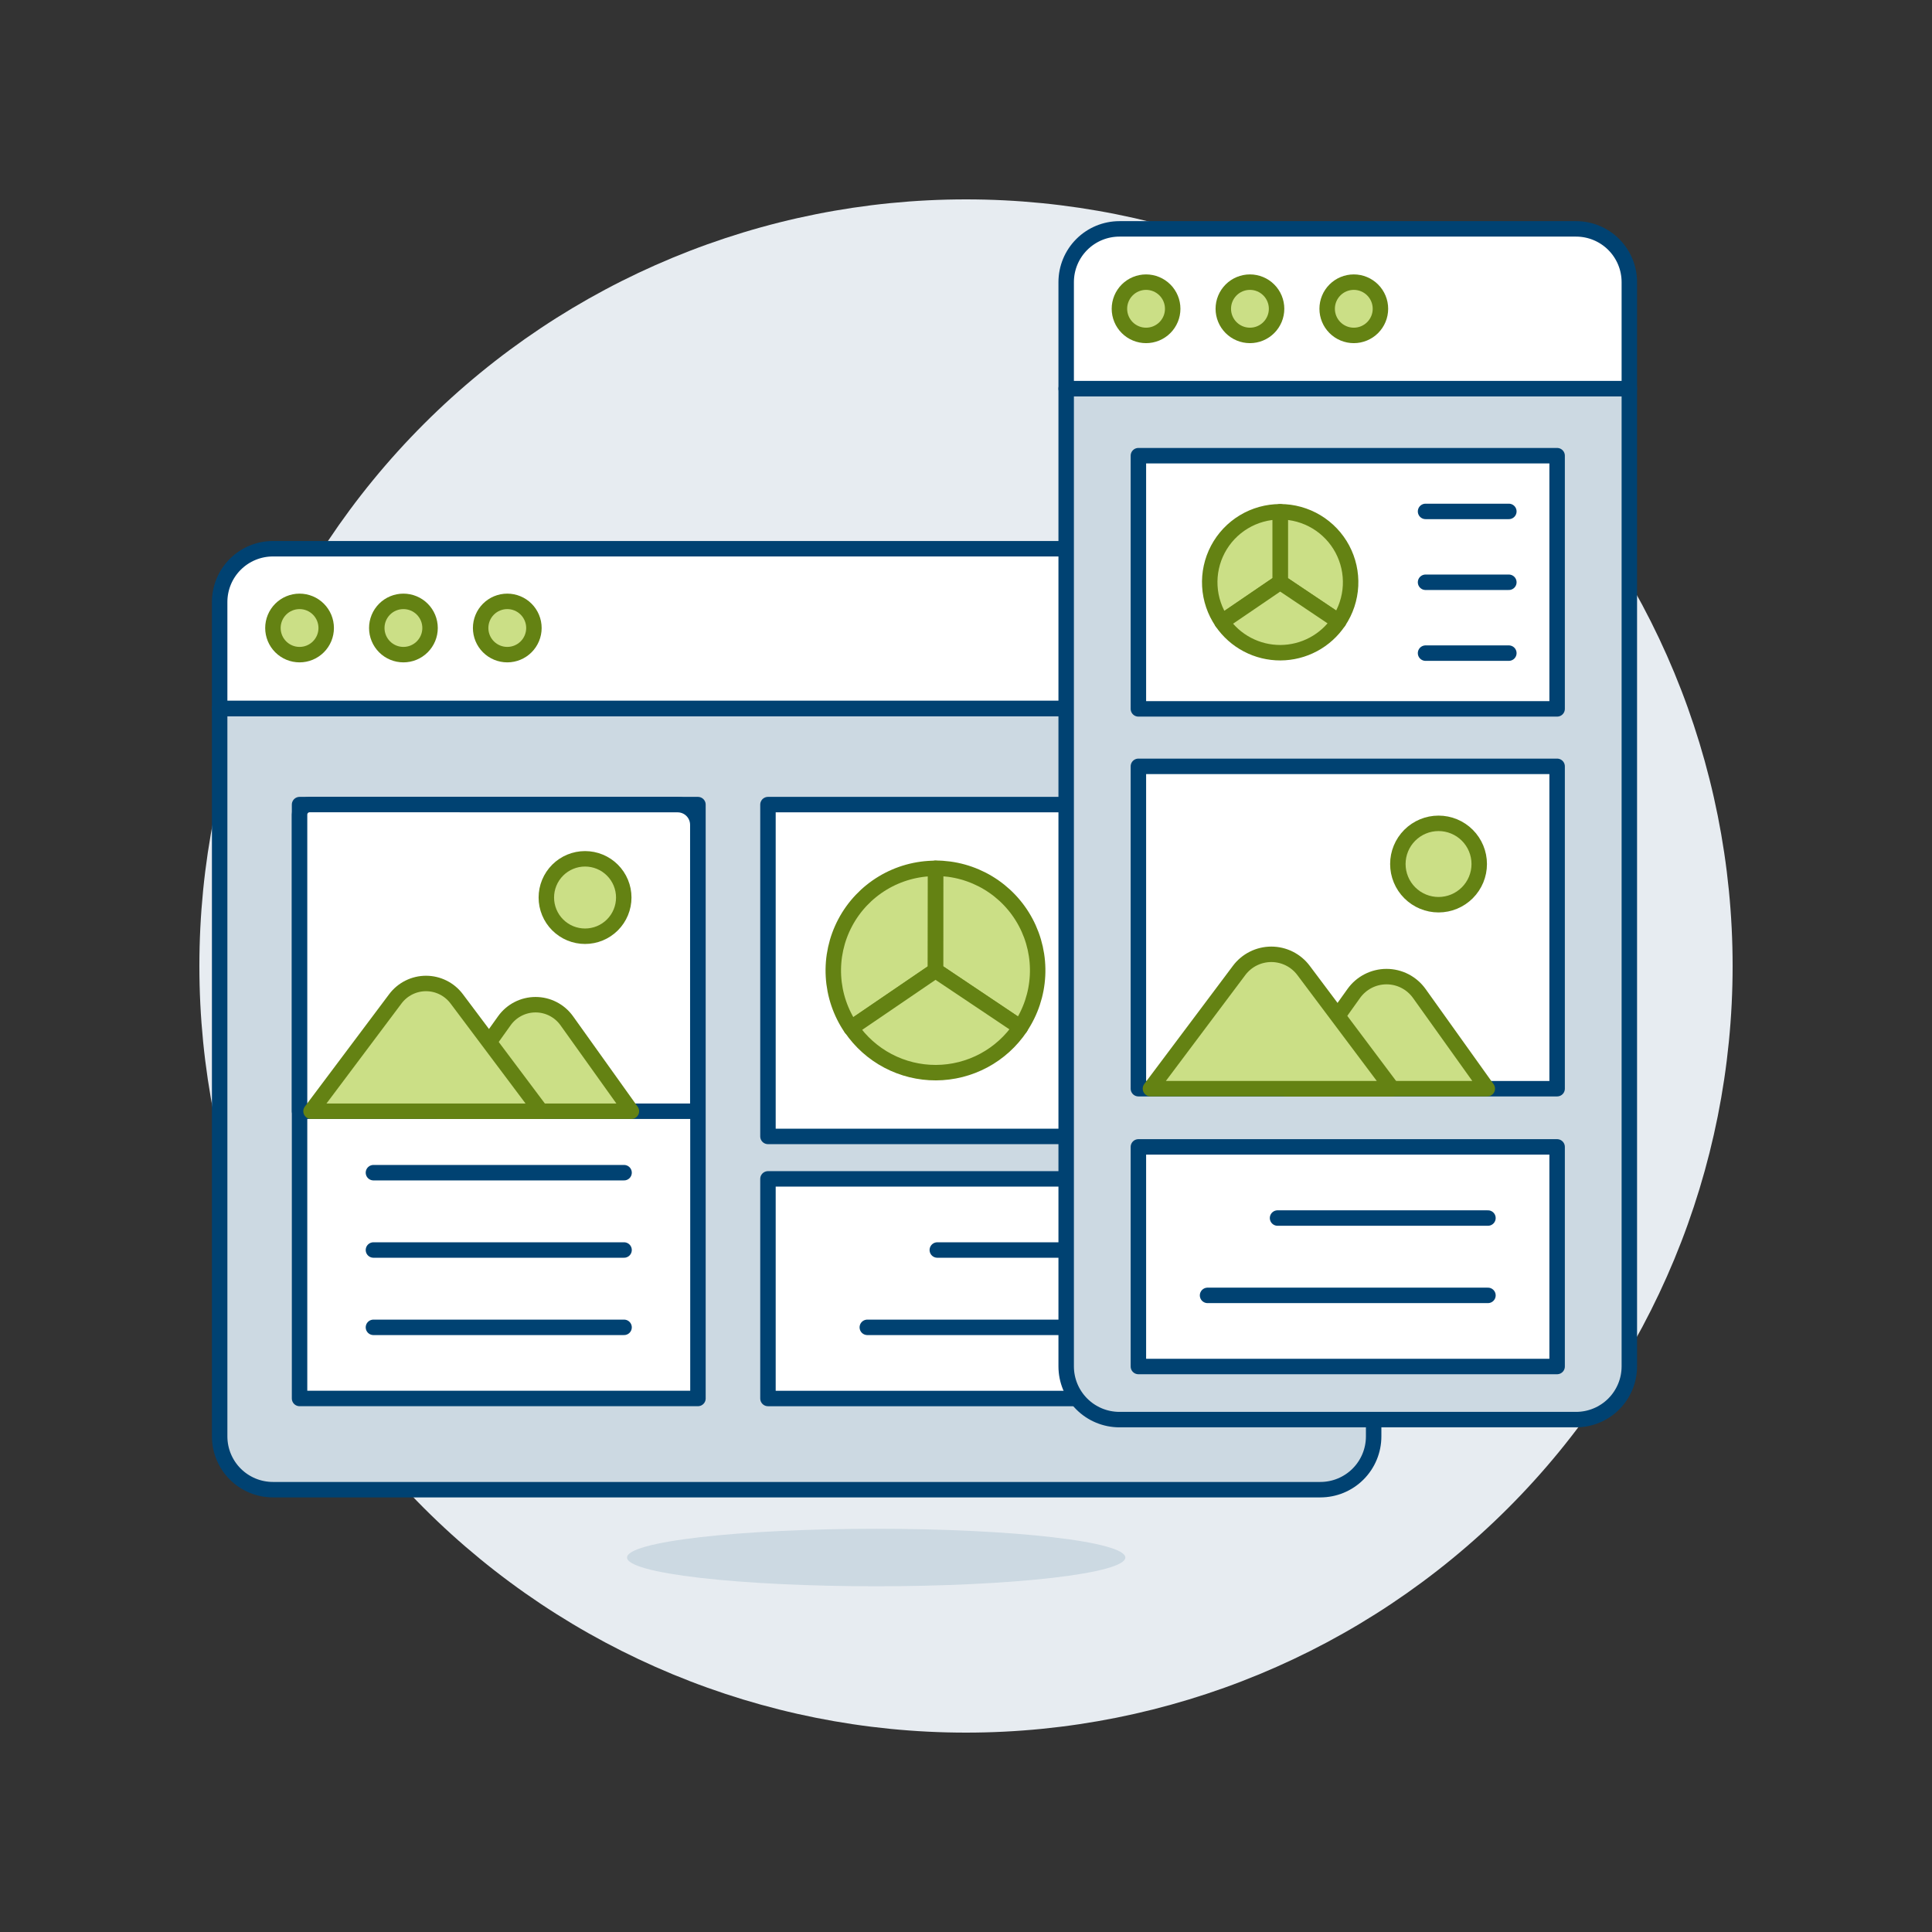 <?xml version="1.0" encoding="UTF-8"?>
<svg xmlns="http://www.w3.org/2000/svg" width="500" height="500" viewBox="0 0 500 500" fill="none">
  <rect x="0" y="0" width="500" height="500" fill="#333333" stroke="none"/>
  <g id="ux-ui-layout-4-18">
    <path id="Vector" d="M51.6 250C51.6 302.619 72.502 353.083 109.71 390.29C146.917 427.497 197.381 448.4 250 448.4C302.619 448.4 353.082 427.497 390.29 390.29C427.497 353.083 448.4 302.619 448.4 250C448.4 197.381 427.497 146.917 390.29 109.71C353.082 72.503 302.619 51.6 250 51.6C197.381 51.6 146.917 72.503 109.71 109.71C72.502 146.917 51.6 197.381 51.6 250Z" fill="#E7ECF1"></path>
    <path id="Vector_2" d="M355.499 371.743C355.499 375.399 354.047 378.905 351.462 381.49C348.877 384.075 345.371 385.527 341.715 385.527H70.632C66.976 385.527 63.47 384.075 60.885 381.49C58.3 378.905 56.848 375.399 56.848 371.743V183.362H355.499V371.743Z" fill="#CCD9E2"></path>
    <path id="Vector_3" d="M341.715 142.011H70.632C66.976 142.011 63.47 143.463 60.885 146.048C58.3 148.633 56.848 152.139 56.848 155.795V183.363H355.499V155.795C355.499 152.139 354.047 148.633 351.462 146.048C348.877 143.463 345.371 142.011 341.715 142.011Z" fill="white"></path>
    <path id="Vector_4" d="M355.499 371.743C355.499 375.399 354.047 378.905 351.462 381.49C348.877 384.075 345.371 385.527 341.715 385.527H70.632C66.976 385.527 63.47 384.075 60.885 381.49C58.3 378.905 56.848 375.399 56.848 371.743V183.362H355.499V371.743Z" stroke="#004272" stroke-width="4" stroke-linecap="round" stroke-linejoin="round"></path>
    <path id="Vector_5" d="M341.715 142.011H70.632C66.976 142.011 63.47 143.463 60.885 146.048C58.3 148.633 56.848 152.139 56.848 155.795V183.363H355.499V155.795C355.499 152.139 354.047 148.633 351.462 146.048C348.877 143.463 345.371 142.011 341.715 142.011Z" stroke="#004272" stroke-width="4" stroke-linecap="round" stroke-linejoin="round"></path>
    <path id="Vector_6" d="M198.748 305.096H333.154V361.927H198.748V305.096Z" fill="white" stroke="#004272" stroke-width="4" stroke-linecap="round" stroke-linejoin="round"></path>
    <path id="Vector_7" d="M224.461 343.516H307.442" stroke="#004272" stroke-width="4" stroke-linecap="round" stroke-linejoin="round"></path>
    <path id="Vector_8" d="M242.574 323.502H307.441" stroke="#004272" stroke-width="4" stroke-linecap="round" stroke-linejoin="round"></path>
    <path id="Vector_9" d="M198.748 208.232H333.154V294.104H198.748V208.232Z" fill="white" stroke="#004272" stroke-width="4" stroke-linecap="round" stroke-linejoin="round"></path>
    <path id="Vector_10" d="M77.525 208.232H180.629V361.922H77.525V208.232Z" fill="white" stroke="#004272" stroke-width="4" stroke-linecap="round" stroke-linejoin="round"></path>
    <path id="Vector_11" d="M175.386 208.232C176.766 208.236 178.089 208.786 179.064 209.761C180.04 210.737 180.59 212.06 180.594 213.44V287.587H77.525V210.816C77.527 210.126 77.802 209.464 78.29 208.976C78.778 208.488 79.439 208.213 80.129 208.212L175.386 208.232Z" fill="white" stroke="#004272" stroke-width="4" stroke-linecap="round" stroke-linejoin="round"></path>
    <path id="Vector_12" d="M113.803 287.587L130.533 264.166C131.451 262.882 132.662 261.835 134.065 261.113C135.469 260.391 137.024 260.015 138.603 260.015C140.181 260.015 141.737 260.391 143.14 261.113C144.544 261.835 145.755 262.882 146.673 264.166L163.403 287.587H113.803Z" fill="#CBDF86" stroke="#648213" stroke-width="4" stroke-linecap="round" stroke-linejoin="round"></path>
    <path id="Vector_13" d="M80.492 287.587L102.316 258.491C103.24 257.259 104.438 256.259 105.816 255.571C107.193 254.882 108.712 254.523 110.252 254.523C111.792 254.523 113.311 254.882 114.689 255.571C116.066 256.259 117.264 257.259 118.188 258.491L140.012 287.587H80.492Z" fill="#CBDF86" stroke="#648213" stroke-width="4" stroke-linecap="round" stroke-linejoin="round"></path>
    <path id="Vector_14" d="M141.391 232.278C141.391 233.594 141.65 234.897 142.153 236.112C142.657 237.328 143.395 238.432 144.325 239.363C145.256 240.293 146.36 241.031 147.576 241.535C148.791 242.038 150.094 242.297 151.41 242.297C152.726 242.297 154.028 242.038 155.244 241.535C156.46 241.031 157.564 240.293 158.494 239.363C159.425 238.432 160.163 237.328 160.666 236.112C161.17 234.897 161.429 233.594 161.429 232.278C161.429 230.962 161.17 229.659 160.666 228.444C160.163 227.228 159.425 226.124 158.494 225.193C157.564 224.263 156.46 223.525 155.244 223.021C154.028 222.518 152.726 222.259 151.41 222.259C150.094 222.259 148.791 222.518 147.576 223.021C146.36 223.525 145.256 224.263 144.325 225.193C143.395 226.124 142.657 227.228 142.153 228.444C141.65 229.659 141.391 230.962 141.391 232.278Z" fill="#CBDF86" stroke="#648213" stroke-width="4" stroke-linecap="round" stroke-linejoin="round"></path>
    <path id="Vector_15" d="M96.647 303.489H161.508" stroke="#004272" stroke-width="4" stroke-linecap="round" stroke-linejoin="round"></path>
    <path id="Vector_16" d="M96.647 323.502H161.508" stroke="#004272" stroke-width="4" stroke-linecap="round" stroke-linejoin="round"></path>
    <path id="Vector_17" d="M96.647 343.516H161.508" stroke="#004272" stroke-width="4" stroke-linecap="round" stroke-linejoin="round"></path>
    <path id="Vector_18" d="M264.061 265.872C266.734 261.893 268.274 257.262 268.516 252.475C268.759 247.689 267.696 242.926 265.44 238.697C263.185 234.468 259.822 230.931 255.711 228.467C251.6 226.002 246.897 224.701 242.104 224.704V251.136L264.061 265.872Z" fill="#CBDF86" stroke="#648213" stroke-width="4" stroke-linecap="round" stroke-linejoin="round"></path>
    <path id="Vector_19" d="M242.104 224.739C237.296 224.735 232.578 226.044 228.459 228.523C224.339 231.001 220.973 234.557 218.724 238.807C216.475 243.056 215.428 247.839 215.695 252.639C215.962 257.44 217.534 262.077 220.241 266.051L242.065 251.171L242.104 224.739Z" fill="#CBDF86" stroke="#648213" stroke-width="4" stroke-linecap="round" stroke-linejoin="round"></path>
    <path id="Vector_20" d="M242.103 251.171L220.279 266.051C222.713 269.624 225.987 272.546 229.813 274.56C233.639 276.574 237.9 277.619 242.224 277.602C246.547 277.586 250.801 276.51 254.612 274.467C258.422 272.425 261.674 269.478 264.081 265.887L242.103 251.171Z" fill="#CBDF86" stroke="#648213" stroke-width="4" stroke-linecap="round" stroke-linejoin="round"></path>
    <path id="Vector_21" d="M293.777 251.171H315.334" stroke="#004272" stroke-width="4" stroke-linecap="round" stroke-linejoin="round"></path>
    <path id="Vector_22" d="M293.777 231.251H315.334" stroke="#004272" stroke-width="4" stroke-linecap="round" stroke-linejoin="round"></path>
    <path id="Vector_23" d="M293.777 271.09H315.334" stroke="#004272" stroke-width="4" stroke-linecap="round" stroke-linejoin="round"></path>
    <path id="Vector_24" d="M421.67 353.609C421.67 357.265 420.218 360.771 417.633 363.356C415.048 365.941 411.542 367.393 407.887 367.393H289.71C286.054 367.393 282.548 365.941 279.963 363.356C277.378 360.771 275.926 357.265 275.926 353.609V100.585H421.67V353.609Z" fill="#CCD9E2"></path>
    <path id="Vector_25" d="M407.887 59.233H289.71C286.054 59.233 282.548 60.686 279.963 63.271C277.378 65.856 275.926 69.362 275.926 73.017V100.585H421.67V73.017C421.67 69.362 420.218 65.856 417.633 63.271C415.048 60.686 411.542 59.233 407.887 59.233Z" fill="white"></path>
    <path id="Vector_26" d="M421.67 353.609C421.67 357.265 420.218 360.771 417.633 363.356C415.048 365.941 411.542 367.393 407.887 367.393H289.71C286.054 367.393 282.548 365.941 279.963 363.356C277.378 360.771 275.926 357.265 275.926 353.609V100.585H421.67V353.609Z" stroke="#004272" stroke-width="4" stroke-linecap="round" stroke-linejoin="round"></path>
    <path id="Vector_27" d="M407.887 59.233H289.71C286.054 59.233 282.548 60.686 279.963 63.271C277.378 65.856 275.926 69.362 275.926 73.017V100.585H421.67V73.017C421.67 69.362 420.218 65.856 417.633 63.271C415.048 60.686 411.542 59.233 407.887 59.233Z" stroke="#004272" stroke-width="4" stroke-linecap="round" stroke-linejoin="round"></path>
    <path id="Vector_28" d="M294.615 296.817H402.981V353.649H294.615V296.817Z" fill="white" stroke="#004272" stroke-width="4" stroke-linecap="round" stroke-linejoin="round"></path>
    <path id="Vector_29" d="M312.516 335.243H385.08" stroke="#004272" stroke-width="4" stroke-linecap="round" stroke-linejoin="round"></path>
    <path id="Vector_30" d="M330.629 315.229H385.08" stroke="#004272" stroke-width="4" stroke-linecap="round" stroke-linejoin="round"></path>
    <path id="Vector_31" d="M294.615 117.93H402.981V183.457H294.615V117.93Z" fill="white" stroke="#004272" stroke-width="4" stroke-linecap="round" stroke-linejoin="round"></path>
    <path id="Vector_32" d="M294.615 198.327H402.981V281.754H294.615V198.327Z" fill="white" stroke="#004272" stroke-width="4" stroke-linecap="round" stroke-linejoin="round"></path>
    <path id="Vector_33" d="M332.762 281.744L350.345 257.122C351.308 255.769 352.581 254.666 354.057 253.904C355.533 253.143 357.17 252.746 358.831 252.746C360.493 252.746 362.13 253.143 363.606 253.904C365.082 254.666 366.355 255.769 367.318 257.122L384.911 281.744H332.762Z" fill="#CBDF86" stroke="#648213" stroke-width="4" stroke-linecap="round" stroke-linejoin="round"></path>
    <path id="Vector_34" d="M297.734 281.744L320.674 251.156C321.644 249.858 322.903 248.805 324.352 248.079C325.8 247.354 327.397 246.976 329.017 246.976C330.637 246.976 332.234 247.354 333.683 248.079C335.131 248.805 336.39 249.858 337.36 251.156L360.305 281.744H297.734Z" fill="#CBDF86" stroke="#648213" stroke-width="4" stroke-linecap="round" stroke-linejoin="round"></path>
    <path id="Vector_35" d="M361.764 223.608C361.764 226.4 362.873 229.079 364.848 231.054C366.823 233.028 369.501 234.138 372.294 234.138C375.087 234.138 377.765 233.028 379.74 231.054C381.714 229.079 382.824 226.4 382.824 223.608C382.824 220.815 381.714 218.137 379.74 216.162C377.765 214.187 375.087 213.078 372.294 213.078C369.501 213.078 366.823 214.187 364.848 216.162C362.873 218.137 361.764 220.815 361.764 223.608Z" fill="#CBDF86" stroke="#648213" stroke-width="4" stroke-linecap="round" stroke-linejoin="round"></path>
    <path id="Vector_36" d="M346.448 160.844C348.29 158.1 349.352 154.906 349.519 151.604C349.687 148.303 348.953 145.018 347.398 142.101C345.843 139.185 343.523 136.746 340.689 135.045C337.854 133.345 334.61 132.447 331.305 132.448V150.676L346.448 160.844Z" fill="#CBDF86" stroke="#648213" stroke-width="4" stroke-linecap="round" stroke-linejoin="round"></path>
    <path id="Vector_37" d="M331.304 132.448C327.989 132.448 324.736 133.351 321.896 135.062C319.056 136.773 316.737 139.226 315.187 142.157C313.638 145.088 312.917 148.386 313.103 151.697C313.288 155.007 314.373 158.204 316.241 160.943L331.304 150.676V132.448Z" fill="#CBDF86" stroke="#648213" stroke-width="4" stroke-linecap="round" stroke-linejoin="round"></path>
    <path id="Vector_38" d="M331.304 150.691L316.24 160.958C317.92 163.421 320.177 165.435 322.816 166.823C325.454 168.211 328.393 168.931 331.374 168.92C334.355 168.908 337.288 168.166 339.916 166.758C342.543 165.351 344.786 163.32 346.447 160.844L331.304 150.691Z" fill="#CBDF86" stroke="#648213" stroke-width="4" stroke-linecap="round" stroke-linejoin="round"></path>
    <path id="Vector_39" d="M368.932 150.691H390.488" stroke="#004272" stroke-width="4" stroke-linecap="round" stroke-linejoin="round"></path>
    <path id="Vector_40" d="M368.932 169.028H390.488" stroke="#004272" stroke-width="4" stroke-linecap="round" stroke-linejoin="round"></path>
    <path id="Vector_41" d="M368.932 132.354H390.488" stroke="#004272" stroke-width="4" stroke-linecap="round" stroke-linejoin="round"></path>
    <path id="Vector_42" d="M70.631 162.525C70.631 163.431 70.809 164.327 71.156 165.164C71.502 166 72.01 166.76 72.65 167.401C73.29 168.041 74.05 168.549 74.887 168.895C75.723 169.242 76.62 169.42 77.525 169.42C78.431 169.42 79.327 169.242 80.164 168.895C81 168.549 81.76 168.041 82.4 167.401C83.04 166.76 83.548 166 83.895 165.164C84.241 164.327 84.42 163.431 84.42 162.525C84.42 161.62 84.241 160.724 83.895 159.887C83.548 159.051 83.04 158.291 82.4 157.65C81.76 157.01 81 156.502 80.164 156.156C79.327 155.809 78.431 155.631 77.525 155.631C76.62 155.631 75.723 155.809 74.887 156.156C74.05 156.502 73.29 157.01 72.65 157.65C72.01 158.291 71.502 159.051 71.156 159.887C70.809 160.724 70.631 161.62 70.631 162.525Z" fill="#CBDF86" stroke="#648213" stroke-width="4" stroke-linecap="round" stroke-linejoin="round"></path>
    <path id="Vector_43" d="M97.51 162.525C97.51 163.431 97.688 164.327 98.035 165.164C98.381 166 98.889 166.76 99.529 167.401C100.169 168.041 100.929 168.549 101.766 168.895C102.602 169.242 103.499 169.42 104.404 169.42C105.31 169.42 106.206 169.242 107.043 168.895C107.879 168.549 108.639 168.041 109.279 167.401C109.919 166.76 110.427 166 110.774 165.164C111.12 164.327 111.299 163.431 111.299 162.525C111.299 161.62 111.12 160.724 110.774 159.887C110.427 159.051 109.919 158.291 109.279 157.65C108.639 157.01 107.879 156.502 107.043 156.156C106.206 155.809 105.31 155.631 104.404 155.631C103.499 155.631 102.602 155.809 101.766 156.156C100.929 156.502 100.169 157.01 99.529 157.65C98.889 158.291 98.381 159.051 98.035 159.887C97.688 160.724 97.51 161.62 97.51 162.525Z" fill="#CBDF86" stroke="#648213" stroke-width="4" stroke-linecap="round" stroke-linejoin="round"></path>
    <path id="Vector_44" d="M124.389 162.525C124.389 164.354 125.115 166.108 126.408 167.401C127.701 168.694 129.455 169.42 131.283 169.42C133.112 169.42 134.865 168.694 136.158 167.401C137.451 166.108 138.177 164.354 138.177 162.525C138.177 160.697 137.451 158.943 136.158 157.65C134.865 156.357 133.112 155.631 131.283 155.631C129.455 155.631 127.701 156.357 126.408 157.65C125.115 158.943 124.389 160.697 124.389 162.525Z" fill="#CBDF86" stroke="#648213" stroke-width="4" stroke-linecap="round" stroke-linejoin="round"></path>
    <path id="Vector_45" d="M289.705 79.912C289.705 80.817 289.883 81.714 290.23 82.55C290.576 83.387 291.084 84.147 291.724 84.787C292.365 85.427 293.125 85.935 293.961 86.281C294.798 86.628 295.694 86.806 296.599 86.806C297.505 86.806 298.401 86.628 299.238 86.281C300.074 85.935 300.834 85.427 301.475 84.787C302.115 84.147 302.623 83.387 302.969 82.55C303.316 81.714 303.494 80.817 303.494 79.912C303.494 79.006 303.316 78.11 302.969 77.273C302.623 76.437 302.115 75.677 301.475 75.037C300.834 74.397 300.074 73.889 299.238 73.542C298.401 73.196 297.505 73.017 296.599 73.017C295.694 73.017 294.798 73.196 293.961 73.542C293.125 73.889 292.365 74.397 291.724 75.037C291.084 75.677 290.576 76.437 290.23 77.273C289.883 78.11 289.705 79.006 289.705 79.912Z" fill="#CBDF86" stroke="#648213" stroke-width="4" stroke-linecap="round" stroke-linejoin="round"></path>
    <path id="Vector_46" d="M316.588 79.912C316.588 80.817 316.766 81.714 317.113 82.55C317.459 83.387 317.967 84.147 318.607 84.787C319.247 85.427 320.007 85.935 320.844 86.281C321.68 86.628 322.577 86.806 323.482 86.806C324.388 86.806 325.284 86.628 326.121 86.281C326.957 85.935 327.717 85.427 328.357 84.787C328.998 84.147 329.505 83.387 329.852 82.55C330.198 81.714 330.377 80.817 330.377 79.912C330.377 79.006 330.198 78.11 329.852 77.273C329.505 76.437 328.998 75.677 328.357 75.037C327.717 74.397 326.957 73.889 326.121 73.542C325.284 73.196 324.388 73.017 323.482 73.017C322.577 73.017 321.68 73.196 320.844 73.542C320.007 73.889 319.247 74.397 318.607 75.037C317.967 75.677 317.459 76.437 317.113 77.273C316.766 78.11 316.588 79.006 316.588 79.912Z" fill="#CBDF86" stroke="#648213" stroke-width="4" stroke-linecap="round" stroke-linejoin="round"></path>
    <path id="Vector_47" d="M343.467 79.912C343.467 81.74 344.193 83.494 345.486 84.787C346.779 86.08 348.533 86.806 350.361 86.806C352.19 86.806 353.943 86.08 355.236 84.787C356.529 83.494 357.256 81.74 357.256 79.912C357.256 78.083 356.529 76.33 355.236 75.037C353.943 73.744 352.19 73.017 350.361 73.017C348.533 73.017 346.779 73.744 345.486 75.037C344.193 76.33 343.467 78.083 343.467 79.912Z" fill="#CBDF86" stroke="#648213" stroke-width="4" stroke-linecap="round" stroke-linejoin="round"></path>
    <path id="Vector_48" d="M162.277 403.086C162.277 404.063 163.945 405.03 167.186 405.933C170.426 406.835 175.176 407.656 181.163 408.346C187.151 409.037 194.259 409.585 202.082 409.959C209.905 410.333 218.29 410.526 226.757 410.526C235.225 410.526 243.61 410.333 251.433 409.959C259.256 409.585 266.364 409.037 272.352 408.346C278.339 407.656 283.089 406.835 286.329 405.933C289.57 405.03 291.237 404.063 291.237 403.086C291.237 401.112 284.444 399.22 272.352 397.825C260.259 396.429 243.859 395.646 226.757 395.646C209.656 395.646 193.255 396.429 181.163 397.825C169.071 399.22 162.277 401.112 162.277 403.086Z" fill="#CCD9E2"></path>
  </g>
</svg>
